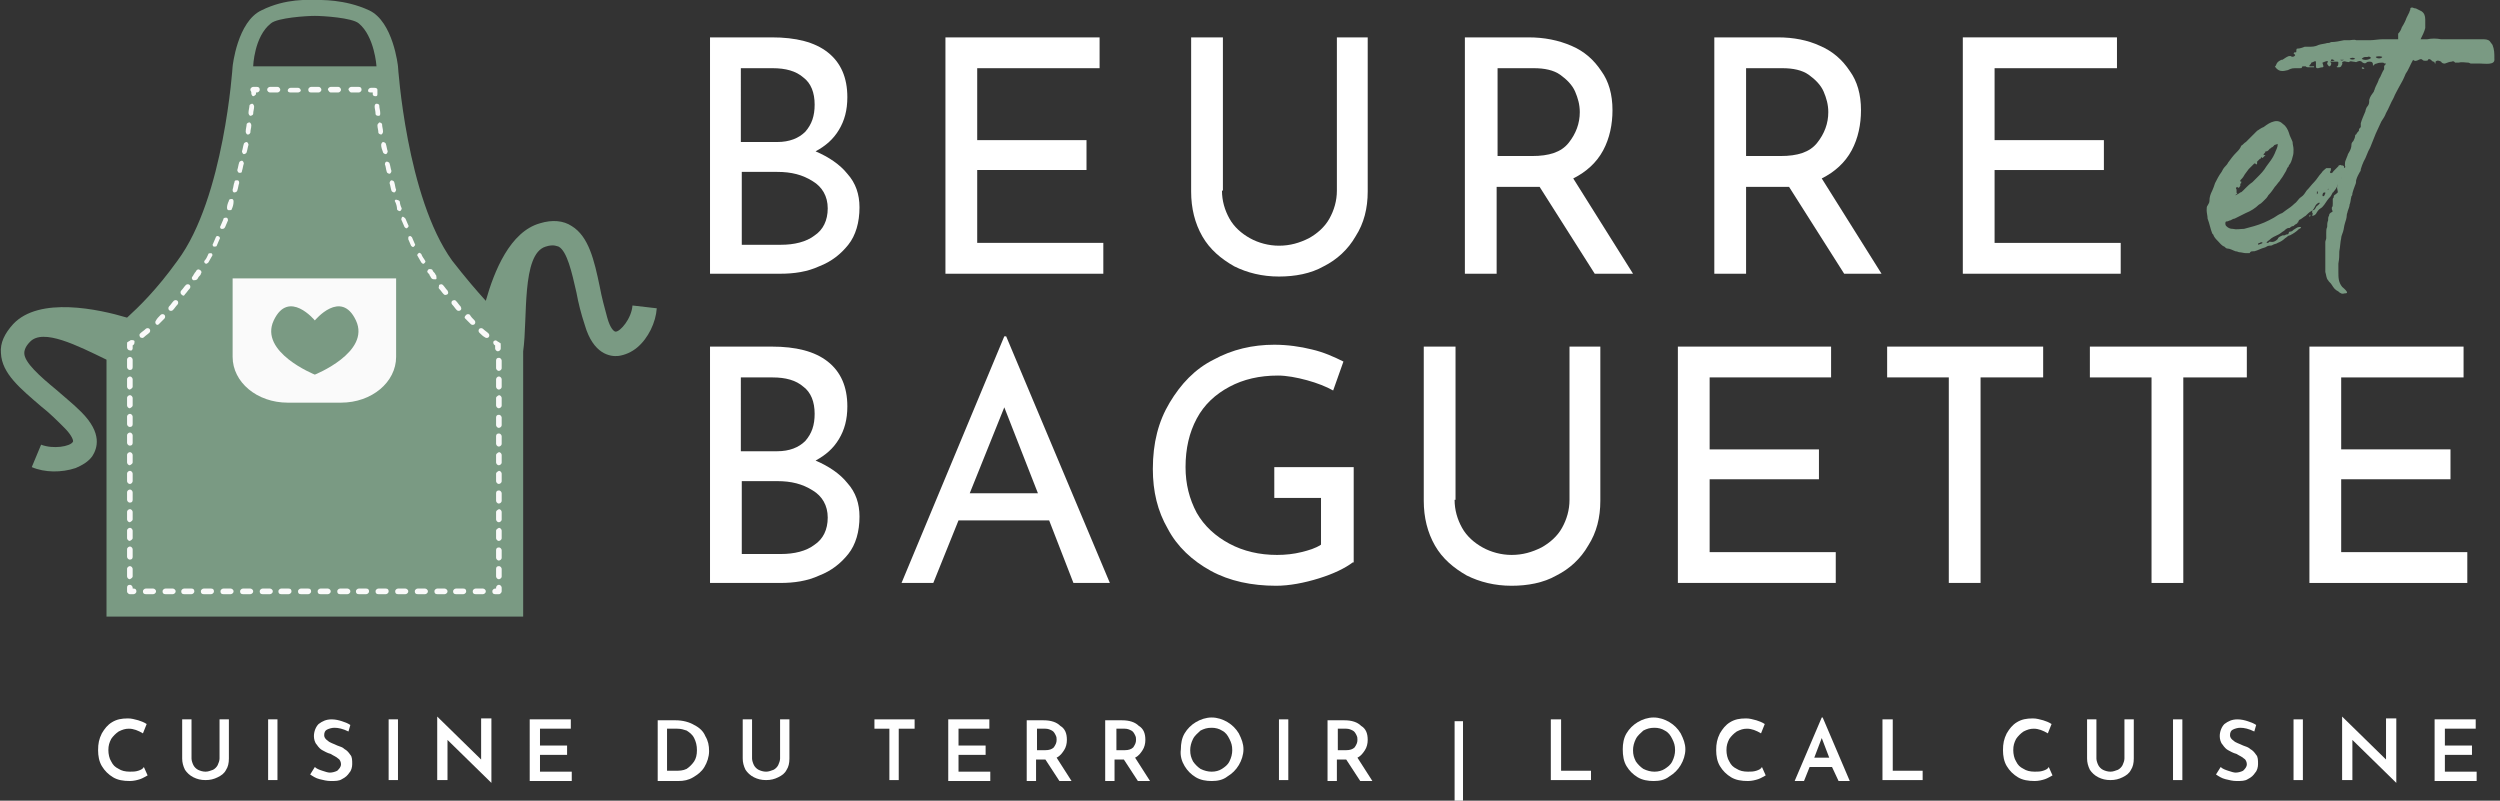 <?xml version="1.0" encoding="utf-8"?>
<!-- Generator: Adobe Illustrator 25.2.1, SVG Export Plug-In . SVG Version: 6.00 Build 0)  -->
<svg version="1.1" id="Calque_2" xmlns="http://www.w3.org/2000/svg" xmlns:xlink="http://www.w3.org/1999/xlink" x="0px" y="0px"
	 viewBox="0 0 267.6 85.7" style="enable-background:new 0 0 267.6 85.7;" xml:space="preserve">
<rect x="0" y="0" width="267.6" height="85.7" fill="#333333" stroke="none"/>
<style type="text/css">
	.st0{fill:#FFFFFF;}
	.st1{fill:#7A9A83;}
	.st2{fill:#FAFAFA;}
</style>
<g>
	<g>
		<path class="st0" d="M89.8,13.9c0.6-1,0.9-2.1,0.9-3.5c0-2.1-0.7-3.7-2.1-4.8c-1.4-1.1-3.4-1.6-6-1.6H76v25.3h7.5
			c1.5,0,2.9-0.2,4.2-0.8c1.3-0.5,2.3-1.3,3.1-2.3s1.2-2.4,1.2-4c0-1.4-0.4-2.6-1.3-3.6c-0.8-1-2-1.8-3.4-2.4
			C88.4,15.6,89.2,14.9,89.8,13.9z M79.4,7.3h3.3c1.4,0,2.5,0.3,3.3,1c0.8,0.6,1.2,1.6,1.2,2.9c0,1.2-0.3,2.1-1,2.9
			c-0.7,0.7-1.7,1.1-3,1.1h-3.9V7.3z M79.4,26.2v-7.8h3.8c1.5,0,2.7,0.3,3.8,1c1,0.6,1.6,1.6,1.6,2.9c0,1.3-0.5,2.3-1.4,2.9
			c-0.9,0.7-2.2,1-3.6,1H79.4z"/>
	</g>
	<g>
		<path class="st0" d="M117.7,4v3.3h-13.1V15h11.7v3.2h-11.7V26h13.5v3.3h-16.9V4H117.7z"/>
	</g>
	<g>
		<path class="st0" d="M130.8,20.4c0,1.1,0.3,2.1,0.8,3c0.5,0.9,1.3,1.6,2.2,2.1c0.9,0.5,2,0.8,3.1,0.8c1.2,0,2.2-0.3,3.2-0.8
			c0.9-0.5,1.7-1.2,2.2-2.1c0.5-0.9,0.8-1.9,0.8-3V4h3.3v16.5c0,1.8-0.4,3.4-1.3,4.8c-0.8,1.4-2,2.5-3.4,3.2
			c-1.4,0.8-3.1,1.1-4.8,1.1c-1.8,0-3.4-0.4-4.8-1.1c-1.4-0.8-2.6-1.8-3.4-3.2c-0.8-1.4-1.2-3-1.2-4.8V4h3.4V20.4z"/>
	</g>
	<g>
		<path class="st0" d="M174.8,29.3l-6.4-10.2c1.4-0.7,2.5-1.7,3.2-3c0.7-1.3,1-2.8,1-4.3c0-1.7-0.4-3.1-1.2-4.2
			c-0.8-1.2-1.8-2.1-3.2-2.7c-1.4-0.6-2.9-0.9-4.6-0.9h-6.8v25.3h3.4V20h3.8c0.4,0,0.7,0,0.8,0l5.9,9.3H174.8z M160.3,16.7V7.3h3.9
			c1.1,0,2.1,0.2,2.8,0.7c0.7,0.5,1.3,1.1,1.6,1.8c0.3,0.7,0.5,1.4,0.5,2.2c0,1.2-0.4,2.3-1.2,3.3c-0.8,1-2.1,1.4-3.9,1.4H160.3z"/>
	</g>
	<g>
		<path class="st0" d="M201.4,29.3L195,19.1c1.4-0.7,2.5-1.7,3.2-3c0.7-1.3,1-2.8,1-4.3c0-1.7-0.4-3.1-1.2-4.2
			c-0.8-1.2-1.8-2.1-3.2-2.7C193.5,4.3,192,4,190.3,4h-6.8v25.3h3.4V20h3.8c0.4,0,0.7,0,0.8,0l5.9,9.3H201.4z M186.9,16.7V7.3h3.9
			c1.1,0,2.1,0.2,2.8,0.7c0.7,0.5,1.3,1.1,1.6,1.8c0.3,0.7,0.5,1.4,0.5,2.2c0,1.2-0.4,2.3-1.2,3.3c-0.8,1-2.1,1.4-3.9,1.4H186.9z"/>
	</g>
	<g>
		<path class="st0" d="M226.6,4v3.3h-13.1V15h11.7v3.2h-11.7V26h13.5v3.3h-16.9V4H226.6z"/>
	</g>
</g>
<g>
	<g>
		<path class="st1" d="M239.7,27c-0.1,0-0.2-0.1-0.4-0.1c-0.3-0.1-0.6-0.3-0.9-0.3c-0.1,0-0.2-0.1-0.3-0.2c-0.3-0.1-0.5-0.4-0.7-0.6
			c-0.2-0.2-0.4-0.4-0.5-0.7c0,0,0,0-0.1-0.1c-0.2-0.5-0.3-1.1-0.5-1.6c0-0.3-0.1-0.6-0.1-0.9c0-0.2,0-0.4,0.1-0.5
			c0.1-0.2,0.2-0.3,0.2-0.5c0-0.4,0.1-0.7,0.3-1.1c0.1-0.2,0.2-0.5,0.3-0.8c0,0,0,0,0,0c0.2-0.4,0.4-0.8,0.7-1.2
			c0.1-0.2,0.2-0.4,0.4-0.6c0.1-0.1,0.2-0.2,0.3-0.4c0.3-0.4,0.5-0.7,0.9-1.1c0.2-0.2,0.4-0.4,0.5-0.7c0.2-0.1,0.3-0.3,0.5-0.4
			c0.2-0.2,0.4-0.4,0.6-0.6c0.2-0.2,0.4-0.4,0.6-0.6c0.2-0.1,0.4-0.3,0.7-0.4c0.4-0.3,0.7-0.5,1.1-0.6c0.4-0.1,0.7,0,1,0.3
			c0.3,0.2,0.5,0.6,0.6,0.9c0.1,0.4,0.3,0.7,0.4,1c0,0.3,0.1,0.5,0.1,0.8c0,0.3,0,0.5-0.1,0.8c-0.1,0.4-0.2,0.7-0.4,0.9
			c0,0.1,0,0.1-0.1,0.2c-0.1,0.1-0.1,0.2-0.2,0.4c-0.1,0.2-0.2,0.3-0.3,0.5c-0.1,0.2-0.3,0.4-0.4,0.6c-0.2,0.2-0.3,0.4-0.5,0.6
			c-0.2,0.3-0.4,0.6-0.7,0.9c0,0-0.1,0.2-0.2,0.3c-0.1,0.1-0.3,0.3-0.4,0.4c-0.1,0.1-0.2,0.2-0.4,0.3c-0.4,0.4-0.9,0.7-1.4,0.9
			c-0.4,0.2-0.8,0.4-1.2,0.6c-0.2,0-0.4,0.2-0.5,0.2c-0.1,0-0.2,0.1-0.3,0.1c-0.1,0-0.2,0-0.2,0.2c0,0.1,0,0.2,0.1,0.3
			c0.2,0.2,0.4,0.3,0.7,0.3c0.4,0.1,0.8,0,1.2,0c0.4-0.1,0.7-0.2,1.1-0.3c0.7-0.2,1.4-0.5,2.1-0.9c0.3-0.2,0.6-0.4,0.9-0.5
			c0.1-0.1,0.3-0.2,0.4-0.3c0.3-0.2,0.6-0.4,0.9-0.7c0.3-0.2,0.4-0.5,0.7-0.7c0.3-0.2,0.4-0.4,0.6-0.7c0.3-0.3,0.5-0.6,0.8-0.9
			c0.3-0.3,0.5-0.7,0.8-1c0.1-0.2,0.4-0.4,0.5-0.5c0,0,0.1,0,0.1,0c0.1,0,0.2,0,0.3,0c0,0,0.1,0,0.1,0c0,0,0,0,0,0.1
			c0,0.1,0,0.2-0.1,0.3c0,0.1,0.1,0.2,0.2,0.1c0.1,0,0.1-0.1,0.2-0.2c0.1-0.1,0.3-0.3,0.5-0.5c0,0,0-0.1,0.1-0.1c0,0,0.1-0.1,0.2,0
			c0.1,0,0.2,0,0.3,0.1c0,0.1,0,0.2,0.1,0.3c0,0,0,0.2,0,0.2c-0.1,0.2-0.1,0.4-0.2,0.6c0,0-0.1,0-0.1,0.1c-0.1,0-0.1,0.1-0.1,0.3
			c-0.1,0.2-0.1,0.4-0.3,0.4c0,0-0.1,0.1-0.1,0.2c-0.1,0.2-0.2,0.4-0.4,0.6c0,0,0,0.1-0.1,0.1c-0.1,0.2-0.2,0.4-0.3,0.5
			c-0.2,0.2-0.4,0.5-0.6,0.8c-0.1,0.1-0.2,0.3-0.4,0.4c-0.2,0.1-0.4,0.4-0.5,0.6c-0.1,0.1-0.2,0.2-0.4,0.2c0-0.1,0-0.1,0-0.1
			c0.1-0.1,0.1-0.1,0-0.2c0,0,0-0.1,0-0.2c0,0,0-0.1,0.1-0.1c0.1,0,0.2-0.1,0.3-0.3c0-0.1,0.2-0.2,0.3-0.3c0,0,0-0.1,0.1-0.1
			c0,0,0-0.1,0-0.1c0,0-0.1,0-0.1,0c-0.2,0.1-0.3,0.2-0.4,0.4c-0.1,0.2-0.2,0.4-0.4,0.5c-0.2,0.1-0.4,0.3-0.5,0.4
			c0,0-0.1,0.1-0.1,0.1c-0.2,0.1-0.4,0.3-0.6,0.4c-0.1,0-0.2,0.2-0.2,0.3c0,0-0.1,0-0.1,0.1c-0.1,0.1-0.2,0.1-0.3,0.2
			c0,0,0,0-0.1,0.1c-0.2,0-0.3,0.1-0.4,0.2c0,0,0,0-0.1,0c-0.2,0-0.4,0.2-0.5,0.3c-0.2,0.1-0.4,0.3-0.6,0.4c-0.4,0.2-0.7,0.3-1,0.6
			c-0.1,0.1-0.2,0.1-0.3,0.3c0.1,0,0.2,0,0.2,0c0.1-0.2,0.2-0.1,0.4-0.1c0.2,0,0.4-0.1,0.6-0.3c0.1-0.3,0.4-0.3,0.5-0.4
			c0,0,0,0,0.1,0c0.1,0,0.2,0,0.3-0.1c0,0,0.1,0,0.1,0c0.1,0,0.2-0.1,0.2-0.2c0,0,0-0.1,0.1-0.1c0.2,0,0.3-0.1,0.4-0.2
			c0.2-0.1,0.4-0.3,0.6-0.3c0,0,0.1,0,0.2,0c0,0.1-0.1,0.2-0.2,0.2c-0.3,0.3-0.6,0.5-1,0.7c-0.2,0-0.3,0.2-0.5,0.3
			c-0.2,0.2-0.5,0.4-0.8,0.5c-0.1,0.1-0.3,0.1-0.5,0.2c-0.1,0.1-0.3,0.1-0.4,0.1c-0.2,0-0.4,0.2-0.5,0.2c-0.4,0.1-0.7,0.3-1.1,0.4
			c0,0,0,0-0.1,0c-0.2,0-0.3,0-0.4,0.2c-0.1,0-0.2,0-0.4,0S239.9,27,239.7,27z M242.2,26c-0.1-0.1-0.2-0.1-0.3,0
			c-0.1,0-0.2,0-0.2,0.2C241.7,26.2,242.1,26.1,242.2,26z M239.6,19.7c0-0.1,0.1-0.2,0.3-0.3c0,0.1,0,0.1,0,0.2
			C239.8,19.7,239.7,19.7,239.6,19.7L239.6,19.7z M239.3,20.9c0.2-0.1,0.4-0.2,0.5-0.3c0.1,0,0.2-0.1,0.3-0.2
			c0.1-0.1,0.2-0.2,0.3-0.3c0.2-0.2,0.4-0.4,0.7-0.6c0.2-0.2,0.4-0.4,0.5-0.5c0.4-0.4,0.7-0.7,1-1.2c0.3-0.4,0.7-0.9,0.9-1.4
			c0.1-0.3,0.3-0.6,0.3-0.9c0,0,0-0.1,0-0.1c-0.2,0.1-0.4,0.1-0.4,0.2c-0.1,0.1-0.2,0.2-0.3,0.2c0,0.1-0.2,0.1-0.2,0.2
			c-0.1,0.1-0.2,0.2-0.3,0.2c0,0,0,0-0.1,0c0,0.1-0.1,0.2-0.2,0.3c0,0,0,0,0,0.1c0,0,0.1,0,0.2,0c-0.1,0.1-0.2,0.2-0.3,0.3
			c-0.1,0-0.1,0-0.1-0.1c0,0,0,0-0.1,0.1c0,0.1,0,0.1-0.1,0.1h0c-0.1,0.1-0.2,0.2-0.3,0.3c0,0.1,0,0.1,0,0.2c0,0,0,0.1-0.1,0.1
			c0,0,0,0-0.1-0.1c0,0-0.1,0-0.1,0c-0.1,0.1-0.2,0.2-0.3,0.3s-0.2,0.2-0.3,0.3c-0.2,0.3-0.4,0.5-0.5,0.7c-0.1,0.2-0.3,0.4-0.4,0.5
			c0,0.1,0,0.2,0,0.3c0,0,0,0.2,0,0.3c-0.1,0.1-0.1,0.2-0.2,0.2c0,0-0.1,0-0.1-0.1c-0.2,0.1-0.2,0.1-0.1,0.3c0,0.1,0,0.2,0,0.3
			c0,0.1,0.1,0.1,0.1,0.1C239.2,20.9,239.3,20.9,239.3,20.9z M247.3,23c0,0.1,0,0.2-0.1,0.2C247.2,23,247.2,23,247.3,23z
			 M248.1,20.6c0,0,0-0.1,0-0.1c0,0-0.1,0-0.1,0c0,0.1,0,0.2,0,0.3c0,0,0,0,0,0C248.1,20.7,248.1,20.7,248.1,20.6z M248.7,21
			c0.1,0,0.1-0.1,0.2-0.3v-0.1c0,0-0.1,0-0.1,0c-0.1,0-0.2,0.1-0.2,0.3C248.6,21,248.6,21,248.7,21C248.6,21.1,248.7,21,248.7,21z
			 M249.3,20.2C249.3,20.2,249.3,20.1,249.3,20.2c-0.1,0-0.1,0.1-0.2,0.1c0,0,0,0,0.1,0C249.2,20.3,249.3,20.2,249.3,20.2z"/>
	</g>
	<g>
		<path class="st1" d="M251,31.4c-0.3,0.1-0.5,0-0.7-0.2c-0.4-0.2-0.5-0.4-0.7-0.7c-0.1-0.2-0.3-0.3-0.4-0.5
			c-0.2-0.2-0.2-0.6-0.3-0.9c0-0.4,0-0.7,0-1c0-0.1,0-0.1,0-0.2c0-0.2,0-0.5,0-0.8c0-0.3,0-0.5,0-0.9c0-0.1,0-0.2,0-0.3
			c0-0.1,0.1-0.3,0.1-0.4c0-0.1,0-0.2,0-0.4c0,0,0-0.1,0-0.2c0-0.2,0-0.4,0.1-0.6c0-0.2,0-0.5,0.1-0.7c0-0.2,0-0.4,0.1-0.5
			c0-0.2,0.1-0.3,0.3-0.4c0.1,0,0.1-0.1,0-0.3c0-0.1,0-0.2,0-0.2c0.1-0.1,0.1-0.2,0.1-0.4c0-0.1,0-0.2,0-0.3c0,0,0-0.1,0-0.1
			c0,0,0-0.1,0-0.1c0-0.1,0.1-0.1,0.1-0.2c0-0.1,0-0.2,0.2-0.3c0.2-0.2,0.3-0.1,0.2-0.5c-0.1-0.3,0-0.6,0.2-0.9
			c0.2-0.2,0.2-0.3,0.2-0.5c0-0.1,0-0.3,0-0.4c0.1-0.1,0.1-0.2,0.1-0.3c0-0.1,0.1-0.2,0.1-0.2c0.2,0,0.3-0.1,0.2-0.3
			c0-0.2,0-0.4,0.1-0.6c0.1-0.2,0.1-0.3,0.2-0.5c0-0.1,0.1-0.2,0.2-0.4c0.1-0.2,0.2-0.4,0.2-0.7c0-0.2,0.1-0.3,0.2-0.4
			c0.1-0.2,0.2-0.4,0.2-0.6c0,0,0-0.1,0.1-0.1c0.1-0.2,0.2-0.3,0.3-0.4c0,0,0,0,0-0.1c0-0.1,0.1-0.2,0.2-0.3c0-0.1,0-0.2,0-0.4
			c0.1-0.4,0.3-0.8,0.5-1.3c0-0.1,0.1-0.4,0.2-0.5c0.1-0.1,0.2-0.3,0.2-0.5c0-0.1,0-0.1,0-0.2c0.1-0.4,0.3-0.6,0.5-0.9
			c0-0.1,0.1-0.2,0.1-0.3c0.1-0.3,0.3-0.6,0.4-0.9c0-0.1,0.1-0.2,0.2-0.4c0.1-0.2,0.2-0.5,0.4-0.8c0,0,0-0.1,0-0.2v0c0,0,0,0,0-0.1
			c0-0.1,0.1-0.1,0.2-0.3c-0.1,0-0.2,0-0.3-0.1c-0.2,0-0.5,0-0.7,0.1c-0.1,0-0.3,0.1-0.3,0.2c0,0,0,0-0.1,0c0,0,0-0.1,0-0.1
			c0-0.2-0.1-0.3-0.3-0.3c0,0-0.1,0-0.1,0c-0.1,0-0.2,0-0.3,0.1c-0.1,0.1-0.2,0.1-0.4,0c0,0-0.1-0.1-0.1-0.1c-0.2-0.1-0.2-0.1-0.5,0
			c-0.1,0.1-0.2,0-0.4,0c-0.1,0-0.3-0.1-0.4,0c-0.1,0.1-0.2,0-0.4,0c-0.1-0.1-0.4,0-0.4,0.1h0c0.1,0.2-0.1,0.3-0.1,0.4
			c0,0-0.1,0.1-0.2,0.1c-0.1,0-0.2,0-0.2,0c-0.1,0-0.1-0.1,0-0.1c0.1-0.1,0.1-0.3,0.1-0.4c0,0,0-0.1-0.1-0.1c-0.3,0-0.5,0-0.8,0
			c0,0,0,0,0,0c0,0,0,0,0.1,0.1c0.1,0.1,0,0.4-0.2,0.4c0,0-0.2-0.2-0.2-0.3c0,0,0-0.1,0.1-0.2c-0.1-0.1-0.1-0.1-0.6,0.1
			c0,0.1,0.1,0.3,0.1,0.4c0,0,0,0.1-0.1,0.1c-0.2,0-0.4,0.1-0.5,0.1c-0.1,0-0.2,0-0.2-0.2c0,0,0-0.1,0-0.2c0,0,0-0.1,0-0.2
			c0-0.2-0.1-0.2-0.2-0.1c-0.1,0-0.2,0.1-0.3,0.1c0,0,0,0,0,0c0,0.1-0.1,0.2-0.2,0.3c0,0,0,0.1,0,0.1c0,0,0.1,0,0.2,0
			c0.1,0,0.1,0,0.2,0c0,0,0.1,0,0.1,0c0,0,0,0.1,0,0.1c-0.1,0-0.1,0-0.2,0c-0.1,0-0.3,0-0.4,0c-0.1,0-0.2,0-0.3-0.1
			c-0.1,0-0.2,0-0.3,0c0,0-0.1,0-0.1,0.1c0,0.1-0.1,0.1-0.3,0.1s-0.4,0-0.5,0c-0.3,0-0.5,0.1-0.7,0.2c0,0,0,0,0,0
			c-0.2,0-0.9,0.4-1.4-0.4c0.1,0,0.1-0.1,0.2-0.3c0.1-0.2,0.3-0.3,0.5-0.4c0,0,0,0,0.1,0c0.2-0.1,0.4-0.3,0.7-0.4c0,0,0.1,0,0.2,0
			c0.1,0.1,0.3,0.1,0.4,0c0.1-0.1,0.1-0.1,0-0.2c0,0,0,0,0,0c0,0-0.1-0.1-0.1-0.1c0,0,0.1-0.1,0.1-0.1c0,0,0,0,0.1,0
			c0.1,0,0.1,0,0.1-0.2c0,0,0-0.2,0.1-0.2c0.3,0,0.5-0.1,0.8-0.2c0.2,0,0.3,0,0.4,0c0.4,0,0.7,0,1.1-0.2c0.3-0.1,0.6-0.1,0.9-0.2
			c0.1,0,0.3,0,0.4-0.1c0.5,0,0.9-0.1,1.4-0.2c0.2,0,0.4,0,0.6,0c0.2,0,0.5-0.1,0.7,0c0.1,0,0.1,0,0.2,0c0.4,0,0.9,0,1.3,0
			c0.4,0,0.9-0.1,1.3-0.1c0.5,0,0.9,0,1.3,0c0.1,0,0.3,0,0.4,0c0-0.1,0-0.3,0-0.4c0,0,0-0.2,0-0.2c0.2-0.2,0.3-0.4,0.4-0.7
			c0.2-0.3,0.4-0.7,0.5-1c0.1-0.2,0.2-0.4,0.3-0.6c0-0.1,0.1-0.2,0.1-0.3c0-0.1,0-0.2,0.2-0.2c0.1,0,0.2,0.1,0.4,0.1
			c0.2,0.1,0.4,0.2,0.6,0.3c0.3,0.2,0.4,0.5,0.4,0.9c0,0.1,0,0.2,0,0.4c0,0.2,0,0.4,0,0.5c-0.1,0.4-0.3,0.8-0.5,1.2
			c0.2,0,0.4,0,0.7,0c0.5-0.1,1-0.1,1.5,0c0.4,0,0.8,0,1.2,0c0.4,0,0.7,0,0.9,0c0.4,0,0.7,0,1,0c0.3,0,0.5,0,0.8,0
			c0.1,0,0.3,0,0.5,0c0.3,0,0.6,0,0.8,0.2c0.1,0.1,0.2,0.3,0.3,0.4c0.2,0.5,0.2,0.9,0.2,1.5c0.1,0.7-1,0.5-1.5,0.5c-0.3,0-0.6,0-1,0
			c-0.1,0-0.2-0.1-0.3-0.1c-0.3,0-0.7-0.1-1,0c-0.1,0-0.2,0-0.4,0c0,0,0,0-0.1-0.1c0,0-0.1-0.1-0.3,0c-0.2,0-0.4,0.1-0.7,0.2
			c-0.1,0-0.3,0-0.4-0.2c-0.2-0.1-0.4-0.2-0.6,0c0,0,0,0,0,0.1c0,0,0,0.1,0,0.1c0,0-0.1,0-0.1-0.1c0,0,0-0.1-0.1-0.1
			c-0.1,0-0.2-0.1-0.3-0.2s-0.3-0.1-0.3,0c0,0.1-0.2,0.1-0.3,0.1s-0.2,0-0.3-0.1c-0.1-0.1-0.2-0.1-0.4,0c-0.2,0.1-0.4,0.2-0.6,0
			c0,0,0,0,0,0c-0.3,0.5-0.5,1.1-0.8,1.5c-0.2,0.5-0.4,0.9-0.7,1.4c-0.2,0.4-0.4,0.7-0.6,1.2c-0.3,0.5-0.5,1.1-0.8,1.6
			c-0.1,0.3-0.3,0.6-0.5,0.9c-0.2,0.4-0.4,0.9-0.6,1.3c-0.2,0.5-0.4,1-0.6,1.5c-0.3,0.5-0.4,1-0.7,1.5c-0.1,0.2-0.2,0.5-0.3,0.8
			c0,0.1,0,0.2-0.1,0.3c-0.1,0.2-0.3,0.5-0.4,0.9c0,0.1,0,0.3-0.1,0.5c-0.1,0.3-0.2,0.5-0.3,0.9c0,0.1,0,0.2-0.1,0.3
			c-0.1,0.4-0.1,0.7-0.2,0.9c0,0.2-0.1,0.4-0.2,0.7c0,0.1-0.1,0.3-0.1,0.4c0,0.3-0.1,0.6-0.2,0.9c-0.1,0.3-0.1,0.6-0.2,0.9
			c-0.1,0.3-0.2,0.5-0.2,0.7c-0.1,0.4-0.1,0.9-0.2,1.4c0,0.4,0,0.8-0.1,1.3c0,0.3,0,0.6,0,0.9c0,0.6,0,1.1,0.4,1.6
			C251.4,31.3,251.3,31.4,251,31.4L251,31.4z M251.4,19.1c0,0-0.1,0-0.1,0l0,0c0,0,0,0,0,0C251.3,19.1,251.3,19.1,251.4,19.1z
			 M249.9,6.5C249.9,6.4,249.9,6.4,249.9,6.5c-0.2-0.2-0.4-0.2-0.4,0C249.6,6.6,249.7,6.5,249.9,6.5C249.8,6.5,249.9,6.5,249.9,6.5z
			 M250.9,6.4C250.9,6.4,250.9,6.3,250.9,6.4c-0.2,0-0.3,0-0.4,0v0C250.6,6.5,250.7,6.5,250.9,6.4C250.9,6.5,250.9,6.4,250.9,6.4z
			 M252.1,6.3c-0.2-0.2-0.5-0.1-0.6,0C251.7,6.4,251.9,6.4,252.1,6.3z M252.8,7.3c0,0,0-0.1,0.1-0.1c0.1,0,0.1,0.1,0.2,0.1
			C253,7.4,252.9,7.4,252.8,7.3L252.8,7.3z M253.8,6.2c-0.1-0.1-0.2-0.2-0.4-0.1c-0.1,0-0.1,0-0.2,0c-0.2,0-0.3,0.1-0.4,0.2
			C253.1,6.5,253.6,6.4,253.8,6.2z M255,6.1c-0.1-0.1-0.6-0.1-0.7,0C254.4,6.3,254.9,6.3,255,6.1z"/>
	</g>
</g>
<g>
	<g>
		<path class="st0" d="M89.8,47c0.6-1,0.9-2.1,0.9-3.5c0-2.1-0.7-3.7-2.1-4.8c-1.4-1.1-3.4-1.6-6-1.6H76v25.3h7.5
			c1.5,0,2.9-0.2,4.2-0.8c1.3-0.5,2.3-1.3,3.1-2.3s1.2-2.4,1.2-4c0-1.4-0.4-2.6-1.3-3.6c-0.8-1-2-1.8-3.4-2.4
			C88.4,48.7,89.2,48,89.8,47z M79.4,40.4h3.3c1.4,0,2.5,0.3,3.3,1c0.8,0.6,1.2,1.6,1.2,2.9c0,1.2-0.3,2.1-1,2.9
			c-0.7,0.7-1.7,1.1-3,1.1h-3.9V40.4z M79.4,59.3v-7.8h3.8c1.5,0,2.7,0.3,3.8,1c1,0.6,1.6,1.6,1.6,2.9c0,1.3-0.5,2.3-1.4,2.9
			c-0.9,0.7-2.2,1-3.6,1H79.4z"/>
	</g>
	<g>
		<path class="st0" d="M114.9,62.4h3.9l-11.1-26.4h-0.2L96.5,62.4h3.4l2.7-6.7h9.7L114.9,62.4z M103.8,52.8l3.7-9.2l3.6,9.2H103.8z"
			/>
	</g>
	<g>
		<path class="st0" d="M144.8,60.2c-0.8,0.6-2,1.2-3.6,1.7c-1.6,0.5-3.2,0.8-4.6,0.8c-2.6,0-5-0.5-7-1.6c-2-1.1-3.6-2.6-4.6-4.5
			c-1.1-1.9-1.6-4-1.6-6.4c0-2.8,0.6-5.1,1.8-7.1c1.2-2,2.7-3.6,4.7-4.6c2-1.1,4.2-1.6,6.5-1.6c1.4,0,2.8,0.2,4,0.5
			c1.3,0.3,2.4,0.8,3.4,1.3l-1.1,3.1c-0.7-0.4-1.7-0.8-2.8-1.1c-1.1-0.3-2.2-0.5-3.1-0.5c-2,0-3.7,0.4-5.2,1.2
			c-1.5,0.8-2.7,1.9-3.5,3.4c-0.8,1.5-1.2,3.2-1.2,5.2c0,1.8,0.4,3.4,1.2,4.9c0.8,1.4,2,2.5,3.5,3.3c1.5,0.8,3.2,1.2,5.1,1.2
			c0.9,0,1.8-0.1,2.6-0.3c0.8-0.2,1.5-0.4,2.1-0.8v-5h-5V50h8.5V60.2z"/>
	</g>
	<g>
		<path class="st0" d="M155.7,53.5c0,1.1,0.3,2.1,0.8,3c0.5,0.9,1.3,1.6,2.2,2.1c0.9,0.5,2,0.8,3.1,0.8c1.2,0,2.2-0.3,3.2-0.8
			c0.9-0.5,1.7-1.2,2.2-2.1c0.5-0.9,0.8-1.9,0.8-3V37.1h3.3v16.5c0,1.8-0.4,3.4-1.3,4.8c-0.8,1.4-2,2.5-3.4,3.2
			c-1.4,0.8-3.1,1.1-4.8,1.1c-1.8,0-3.4-0.4-4.8-1.1c-1.4-0.8-2.6-1.8-3.4-3.2c-0.8-1.4-1.2-3-1.2-4.8V37.1h3.4V53.5z"/>
	</g>
	<g>
		<path class="st0" d="M196,37.1v3.3H183v7.7h11.7v3.2H183v7.8h13.5v3.3h-16.9V37.1H196z"/>
	</g>
	<g>
		<path class="st0" d="M218.7,37.1v3.3H212v22h-3.4v-22h-6.6v-3.3H218.7z"/>
	</g>
	<g>
		<path class="st0" d="M240.5,37.1v3.3h-6.8v22h-3.4v-22h-6.6v-3.3H240.5z"/>
	</g>
	<g>
		<path class="st0" d="M263.7,37.1v3.3h-13.1v7.7h11.7v3.2h-11.7v7.8h13.5v3.3h-16.9V37.1H263.7z"/>
	</g>
</g>
<g>
	<g>
		<path class="st0" d="M15.8,83c-0.2,0.1-0.5,0.3-0.8,0.4c-0.3,0.1-0.7,0.2-1.1,0.2c-0.7,0-1.3-0.1-1.8-0.4
			c-0.5-0.3-0.9-0.7-1.2-1.2c-0.3-0.5-0.4-1.1-0.4-1.7c0-0.7,0.1-1.2,0.4-1.8c0.3-0.5,0.6-0.9,1.1-1.2c0.5-0.3,1-0.4,1.7-0.4
			c0.4,0,0.7,0.1,1.1,0.2c0.3,0.1,0.6,0.2,0.9,0.4l-0.4,1c-0.5-0.3-1-0.5-1.5-0.5c-0.4,0-0.7,0.1-1.1,0.3c-0.3,0.2-0.6,0.5-0.8,0.8
			c-0.2,0.4-0.3,0.7-0.3,1.2c0,0.4,0.1,0.9,0.3,1.2c0.2,0.4,0.4,0.6,0.8,0.8c0.3,0.2,0.7,0.3,1.2,0.3c0.3,0,0.6,0,0.9-0.1
			c0.3-0.1,0.5-0.2,0.6-0.4L15.8,83z"/>
	</g>
	<g>
		<path class="st0" d="M20.5,81.2c0,0.2,0.1,0.5,0.2,0.7c0.1,0.2,0.3,0.4,0.5,0.5c0.2,0.1,0.5,0.2,0.8,0.2c0.3,0,0.5-0.1,0.8-0.2
			c0.2-0.1,0.4-0.3,0.5-0.5c0.1-0.2,0.2-0.5,0.2-0.7V77h1v4.2c0,0.5-0.1,0.9-0.3,1.2c-0.2,0.4-0.5,0.6-0.9,0.8
			c-0.4,0.2-0.8,0.3-1.3,0.3s-0.9-0.1-1.3-0.3c-0.4-0.2-0.7-0.5-0.9-0.8c-0.2-0.4-0.3-0.8-0.3-1.2V77h1V81.2z"/>
	</g>
	<g>
		<path class="st0" d="M29.7,77v6.5h-1V77H29.7z"/>
	</g>
	<g>
		<path class="st0" d="M37.3,78.3c-0.6-0.3-1.1-0.4-1.5-0.4c-0.3,0-0.6,0.1-0.8,0.2c-0.2,0.1-0.3,0.3-0.3,0.6c0,0.2,0.1,0.4,0.4,0.6
			c0.2,0.2,0.6,0.3,1,0.5c0.3,0.1,0.6,0.2,0.8,0.4c0.2,0.1,0.4,0.3,0.6,0.6c0.2,0.2,0.2,0.6,0.2,1c0,0.3-0.1,0.7-0.3,0.9
			c-0.2,0.3-0.4,0.5-0.8,0.7c-0.3,0.2-0.7,0.2-1.2,0.2c-0.4,0-0.8-0.1-1.2-0.2c-0.4-0.1-0.7-0.3-1-0.5l0.5-0.8
			c0.2,0.2,0.5,0.3,0.8,0.4c0.3,0.1,0.6,0.2,0.8,0.2c0.3,0,0.6-0.1,0.8-0.2c0.2-0.2,0.4-0.4,0.4-0.7c0-0.2-0.1-0.5-0.3-0.6
			c-0.2-0.2-0.5-0.3-0.8-0.5c-0.4-0.1-0.7-0.3-0.9-0.4c-0.2-0.1-0.4-0.3-0.6-0.6c-0.2-0.2-0.3-0.6-0.3-0.9c0-0.5,0.2-1,0.5-1.3
			c0.4-0.3,0.8-0.5,1.4-0.5c0.4,0,0.8,0.1,1.1,0.2c0.3,0.1,0.6,0.2,0.9,0.4L37.3,78.3z"/>
	</g>
	<g>
		<path class="st0" d="M42.6,77v6.5h-1V77H42.6z"/>
	</g>
	<g>
		<path class="st0" d="M52.6,77v6.8h0l-4.7-4.6l0,4.3h-1.1v-6.8h0l4.7,4.6l0-4.4H52.6z"/>
	</g>
	<g>
		<path class="st0" d="M61.1,77v1h-3.3v1.8h2.9v1h-2.9v1.8h3.4v1h-4.5V77H61.1z"/>
	</g>
	<g>
		<path class="st0" d="M70.4,83.6h2.2c0.6,0,1.1-0.1,1.6-0.4c0.5-0.3,0.9-0.6,1.2-1.1c0.3-0.5,0.5-1.1,0.5-1.7
			c0-0.6-0.1-1.1-0.4-1.6c-0.2-0.5-0.6-0.9-1.2-1.2c-0.5-0.3-1.2-0.5-2-0.5h-1.9V83.6z M71.4,82.5V78h1.1c0.4,0,0.7,0.1,1,0.2
			c0.3,0.2,0.6,0.4,0.8,0.8s0.3,0.8,0.3,1.3c0,0.5-0.1,0.9-0.3,1.2c-0.2,0.3-0.5,0.6-0.8,0.8c-0.4,0.2-0.8,0.2-1.2,0.2H71.4z"/>
	</g>
	<g>
		<path class="st0" d="M80.5,81.2c0,0.2,0.1,0.5,0.2,0.7c0.1,0.2,0.3,0.4,0.5,0.5c0.2,0.1,0.5,0.2,0.8,0.2c0.3,0,0.5-0.1,0.8-0.2
			c0.2-0.1,0.4-0.3,0.5-0.5c0.1-0.2,0.2-0.5,0.2-0.7V77h1v4.2c0,0.5-0.1,0.9-0.3,1.2c-0.2,0.4-0.5,0.6-0.9,0.8
			c-0.4,0.2-0.8,0.3-1.3,0.3s-0.9-0.1-1.3-0.3c-0.4-0.2-0.7-0.5-0.9-0.8c-0.2-0.4-0.3-0.8-0.3-1.2V77h1V81.2z"/>
	</g>
	<g>
		<path class="st0" d="M97.9,77v1h-1.7v5.5h-1V78h-1.6v-1H97.9z"/>
	</g>
	<g>
		<path class="st0" d="M105.9,77v1h-3.3v1.8h2.9v1h-2.9v1.8h3.4v1h-4.5V77H105.9z"/>
	</g>
	<g>
		<path class="st0" d="M114.7,83.6l-1.6-2.5c0.4-0.2,0.6-0.5,0.8-0.8c0.2-0.3,0.3-0.7,0.3-1.1c0-0.7-0.2-1.2-0.7-1.5
			c-0.4-0.4-1-0.6-1.8-0.6h-1.8v6.5h1v-2.3h1l1.5,2.3H114.7z M110.9,78h1c0.3,0,0.5,0.1,0.7,0.2c0.2,0.1,0.3,0.3,0.4,0.5
			c0.1,0.2,0.1,0.3,0.1,0.5c0,0.3-0.1,0.5-0.3,0.8c-0.2,0.2-0.5,0.3-0.9,0.3h-0.9V78z"/>
	</g>
	<g>
		<path class="st0" d="M123.1,83.6l-1.6-2.5c0.4-0.2,0.6-0.5,0.8-0.8c0.2-0.3,0.3-0.7,0.3-1.1c0-0.7-0.2-1.2-0.7-1.5
			c-0.4-0.4-1-0.6-1.8-0.6h-1.8v6.5h1v-2.3h1l1.5,2.3H123.1z M119.4,78h1c0.3,0,0.5,0.1,0.7,0.2c0.2,0.1,0.3,0.3,0.4,0.5
			c0.1,0.2,0.1,0.3,0.1,0.5c0,0.3-0.1,0.5-0.3,0.8c-0.2,0.2-0.5,0.3-0.9,0.3h-0.9V78z"/>
	</g>
	<g>
		<path class="st0" d="M126.8,82c0.3,0.5,0.7,0.9,1.2,1.2c0.5,0.3,1.1,0.4,1.7,0.4c0.6,0,1.2-0.1,1.7-0.5c0.5-0.3,0.9-0.7,1.2-1.2
			c0.3-0.5,0.5-1.1,0.5-1.7c0-0.6-0.2-1.1-0.5-1.7c-0.3-0.5-0.7-0.9-1.2-1.2c-0.5-0.3-1.1-0.5-1.7-0.5c-0.6,0-1.2,0.2-1.7,0.5
			c-0.5,0.3-0.9,0.7-1.2,1.2c-0.3,0.5-0.4,1.1-0.4,1.7C126.3,80.9,126.5,81.5,126.8,82z M127.7,79.1c0.2-0.4,0.5-0.6,0.8-0.9
			c0.4-0.2,0.7-0.3,1.2-0.3c0.4,0,0.8,0.1,1.1,0.3c0.4,0.2,0.6,0.5,0.8,0.9c0.2,0.4,0.3,0.7,0.3,1.2c0,0.4-0.1,0.8-0.3,1.2
			c-0.2,0.4-0.5,0.6-0.8,0.8c-0.3,0.2-0.7,0.3-1.1,0.3c-0.4,0-0.8-0.1-1.2-0.3c-0.3-0.2-0.6-0.5-0.8-0.8c-0.2-0.4-0.3-0.7-0.3-1.2
			C127.4,79.9,127.5,79.5,127.7,79.1z"/>
	</g>
	<g>
		<path class="st0" d="M137.9,77v6.5h-1V77H137.9z"/>
	</g>
	<g>
		<path class="st0" d="M146.9,83.6l-1.6-2.5c0.4-0.2,0.6-0.5,0.8-0.8c0.2-0.3,0.3-0.7,0.3-1.1c0-0.7-0.2-1.2-0.7-1.5
			c-0.4-0.4-1-0.6-1.8-0.6h-1.8v6.5h1v-2.3h1l1.5,2.3H146.9z M143.1,78h1c0.3,0,0.5,0.1,0.7,0.2c0.2,0.1,0.3,0.3,0.4,0.5
			c0.1,0.2,0.1,0.3,0.1,0.5c0,0.3-0.1,0.5-0.3,0.8c-0.2,0.2-0.5,0.3-0.9,0.3h-0.9V78z"/>
	</g>
	<g>
		<path class="st0" d="M156.6,77.2v8.5h-0.9v-8.5H156.6z"/>
	</g>
	<g>
		<path class="st0" d="M167.1,77v5.5h3.2v1H166V77H167.1z"/>
	</g>
	<g>
		<path class="st0" d="M174.1,82c0.3,0.5,0.7,0.9,1.2,1.2c0.5,0.3,1.1,0.4,1.7,0.4c0.6,0,1.2-0.1,1.7-0.5c0.5-0.3,0.9-0.7,1.2-1.2
			c0.3-0.5,0.5-1.1,0.5-1.7c0-0.6-0.2-1.1-0.5-1.7c-0.3-0.5-0.7-0.9-1.2-1.2c-0.5-0.3-1.1-0.5-1.7-0.5c-0.6,0-1.2,0.2-1.7,0.5
			c-0.5,0.3-0.9,0.7-1.2,1.2c-0.3,0.5-0.4,1.1-0.4,1.7C173.7,80.9,173.8,81.5,174.1,82z M175.1,79.1c0.2-0.4,0.5-0.6,0.8-0.9
			c0.4-0.2,0.7-0.3,1.2-0.3c0.4,0,0.8,0.1,1.1,0.3c0.4,0.2,0.6,0.5,0.8,0.9c0.2,0.4,0.3,0.7,0.3,1.2c0,0.4-0.1,0.8-0.3,1.2
			c-0.2,0.4-0.5,0.6-0.8,0.8c-0.3,0.2-0.7,0.3-1.1,0.3c-0.4,0-0.8-0.1-1.2-0.3c-0.3-0.2-0.6-0.5-0.8-0.8c-0.2-0.4-0.3-0.7-0.3-1.2
			C174.8,79.9,174.9,79.5,175.1,79.1z"/>
	</g>
	<g>
		<path class="st0" d="M189,83c-0.2,0.1-0.5,0.3-0.8,0.4c-0.3,0.1-0.7,0.2-1.1,0.2c-0.7,0-1.3-0.1-1.8-0.4c-0.5-0.3-0.9-0.7-1.2-1.2
			c-0.3-0.5-0.4-1.1-0.4-1.7c0-0.7,0.1-1.2,0.4-1.8c0.3-0.5,0.6-0.9,1.1-1.2c0.5-0.3,1-0.4,1.7-0.4c0.4,0,0.7,0.1,1.1,0.2
			c0.3,0.1,0.6,0.2,0.9,0.4l-0.4,1c-0.5-0.3-1-0.5-1.5-0.5c-0.4,0-0.7,0.1-1.1,0.3c-0.3,0.2-0.6,0.5-0.8,0.8
			c-0.2,0.4-0.3,0.7-0.3,1.2c0,0.4,0.1,0.9,0.3,1.2c0.2,0.4,0.4,0.6,0.8,0.8c0.3,0.2,0.7,0.3,1.2,0.3c0.3,0,0.6,0,0.9-0.1
			c0.3-0.1,0.5-0.2,0.6-0.4L189,83z"/>
	</g>
	<g>
		<path class="st0" d="M196.8,83.6h1.2l-2.9-6.8H195l-2.9,6.8h1l0.6-1.5h2.4L196.8,83.6z M194.2,81.1L195,79l0.8,2.1H194.2z"/>
	</g>
	<g>
		<path class="st0" d="M202.6,77v5.5h3.2v1h-4.3V77H202.6z"/>
	</g>
	<g>
		<path class="st0" d="M219.7,83c-0.2,0.1-0.5,0.3-0.8,0.4c-0.3,0.1-0.7,0.2-1.1,0.2c-0.7,0-1.3-0.1-1.8-0.4
			c-0.5-0.3-0.9-0.7-1.2-1.2c-0.3-0.5-0.4-1.1-0.4-1.7c0-0.7,0.1-1.2,0.4-1.8c0.3-0.5,0.6-0.9,1.1-1.2c0.5-0.3,1-0.4,1.7-0.4
			c0.4,0,0.7,0.1,1.1,0.2c0.3,0.1,0.6,0.2,0.9,0.4l-0.4,1c-0.5-0.3-1-0.5-1.5-0.5c-0.4,0-0.7,0.1-1.1,0.3c-0.3,0.2-0.6,0.5-0.8,0.8
			c-0.2,0.4-0.3,0.7-0.3,1.2c0,0.4,0.1,0.9,0.3,1.2c0.2,0.4,0.4,0.6,0.8,0.8c0.3,0.2,0.7,0.3,1.2,0.3c0.3,0,0.6,0,0.9-0.1
			c0.3-0.1,0.5-0.2,0.6-0.4L219.7,83z"/>
	</g>
	<g>
		<path class="st0" d="M224.4,81.2c0,0.2,0.1,0.5,0.2,0.7c0.1,0.2,0.3,0.4,0.5,0.5c0.2,0.1,0.5,0.2,0.8,0.2c0.3,0,0.5-0.1,0.8-0.2
			c0.2-0.1,0.4-0.3,0.5-0.5c0.1-0.2,0.2-0.5,0.2-0.7V77h1v4.2c0,0.5-0.1,0.9-0.3,1.2c-0.2,0.4-0.5,0.6-0.9,0.8
			c-0.4,0.2-0.8,0.3-1.3,0.3s-0.9-0.1-1.3-0.3c-0.4-0.2-0.7-0.5-0.9-0.8c-0.2-0.4-0.3-0.8-0.3-1.2V77h1V81.2z"/>
	</g>
	<g>
		<path class="st0" d="M233.6,77v6.5h-1V77H233.6z"/>
	</g>
	<g>
		<path class="st0" d="M241.3,78.3c-0.6-0.3-1.1-0.4-1.5-0.4c-0.3,0-0.6,0.1-0.8,0.2c-0.2,0.1-0.3,0.3-0.3,0.6
			c0,0.2,0.1,0.4,0.4,0.6c0.2,0.2,0.6,0.3,1,0.5c0.3,0.1,0.6,0.2,0.8,0.4c0.2,0.1,0.4,0.3,0.6,0.6c0.2,0.2,0.2,0.6,0.2,1
			c0,0.3-0.1,0.7-0.3,0.9c-0.2,0.3-0.4,0.5-0.8,0.7c-0.3,0.2-0.7,0.2-1.2,0.2c-0.4,0-0.8-0.1-1.2-0.2c-0.4-0.1-0.7-0.3-1-0.5
			l0.5-0.8c0.2,0.2,0.5,0.3,0.8,0.4c0.3,0.1,0.6,0.2,0.8,0.2c0.3,0,0.6-0.1,0.8-0.2c0.2-0.2,0.4-0.4,0.4-0.7c0-0.2-0.1-0.5-0.3-0.6
			c-0.2-0.2-0.5-0.3-0.8-0.5c-0.4-0.1-0.7-0.3-0.9-0.4c-0.2-0.1-0.4-0.3-0.6-0.6c-0.2-0.2-0.3-0.6-0.3-0.9c0-0.5,0.2-1,0.5-1.3
			c0.4-0.3,0.8-0.5,1.4-0.5c0.4,0,0.8,0.1,1.1,0.2c0.3,0.1,0.6,0.2,0.9,0.4L241.3,78.3z"/>
	</g>
	<g>
		<path class="st0" d="M246.5,77v6.5h-1V77H246.5z"/>
	</g>
	<g>
		<path class="st0" d="M256.5,77v6.8h0l-4.7-4.6l0,4.3h-1.1v-6.8h0l4.7,4.6l0-4.4H256.5z"/>
	</g>
	<g>
		<path class="st0" d="M265,77v1h-3.3v1.8h2.9v1h-2.9v1.8h3.4v1h-4.5V77H265z"/>
	</g>
</g>
<g>
	<path class="st1" d="M67.7,32.7c-0.1,1.4-1.3,2.8-1.8,2.8c-0.2,0-0.6-0.4-0.9-1.5c-0.3-1.1-0.6-2.2-0.8-3.3c-0.6-2.9-1.2-5.4-3-6.5
		c-0.9-0.6-2.1-0.7-3.4-0.3c-3.2,0.9-4.9,5.1-5.8,8.3c-1-1.1-2.2-2.5-3.6-4.3c-4.9-6.8-5.8-20.8-5.8-20.8s-0.5-4.8-3.1-6
		S34.3,0,33.7,0s-3.1-0.2-5.7,1.1c-2.6,1.2-3.1,6-3.1,6S24,21.2,19,27.9c-2.3,3.2-4.2,5-5.4,6.1c-3-0.9-9.4-2.3-12.2,0.7
		c-0.9,1-1.4,2-1.3,3.1c0.1,2.2,2.1,3.8,4.3,5.7c0.9,0.7,1.7,1.5,2.5,2.3c0.8,0.8,1,1.4,0.9,1.5c-0.3,0.5-2.1,0.8-3.4,0.3l-1,2.4
		c1.4,0.6,3.2,0.6,4.7,0.1c0.7-0.3,1.4-0.7,1.8-1.3c0.5-0.8,1.1-2.4-1.2-4.7c-0.9-0.9-1.8-1.6-2.7-2.4c-1.7-1.4-3.4-2.9-3.4-3.9
		c0-0.1,0-0.6,0.6-1.2c1.4-1.5,5.1,0.4,8.2,1.9v27.5h44.6V37.6l0,0c0.5-3.5-0.2-10.4,2.4-11.2c0.9-0.3,1.3,0,1.4,0
		c0.9,0.5,1.4,2.7,1.9,4.9c0.2,1.1,0.5,2.3,0.9,3.5c0.9,3.1,2.7,3.4,3.6,3.3c0.7-0.1,1.4-0.4,2-0.9c1.2-1,2-2.7,2.1-4.2L67.7,32.7z
		 M27.1,7.1c0,0,0.1-3.2,1.9-4.6c0.7-0.6,3.8-0.8,4.7-0.8c0.9,0,4,0.2,4.7,0.8c1.7,1.4,1.9,4.6,1.9,4.6H27.1z"/>
	<path class="st2" d="M27.1,9.9h0.4c0.1,0,0.3-0.1,0.3-0.3s-0.1-0.3-0.3-0.3h-0.4c-0.1,0-0.3,0.1-0.3,0.3S27,9.9,27.1,9.9"/>
	<path class="st2" d="M28.9,9.9h0.8c0.1,0,0.3-0.1,0.3-0.3c0-0.1-0.1-0.3-0.3-0.3h-0.8c-0.1,0-0.3,0.1-0.3,0.3S28.8,9.9,28.9,9.9z
		 M31.1,9.9h0.8c0.1,0,0.3-0.1,0.3-0.2c0-0.1-0.1-0.3-0.3-0.3l-0.8,0c-0.1,0-0.3,0.1-0.3,0.3C30.8,9.8,30.9,9.9,31.1,9.9z M33.3,9.9
		h0.8c0.1,0,0.3-0.1,0.3-0.3c0-0.1-0.1-0.3-0.3-0.3h-0.8c-0.1,0-0.3,0.1-0.3,0.3C33,9.8,33.1,9.9,33.3,9.9z M35.4,9.9h0.8
		c0.1,0,0.3-0.1,0.3-0.3c0-0.1-0.1-0.3-0.3-0.3l-0.8,0c-0.1,0-0.3,0.1-0.3,0.3C35.2,9.8,35.3,9.9,35.4,9.9z M37.6,9.9h0.8
		c0.1,0,0.3-0.1,0.3-0.3s-0.1-0.3-0.3-0.3h-0.8c-0.1,0-0.3,0.1-0.3,0.3C37.4,9.8,37.5,9.9,37.6,9.9"/>
	<path class="st2" d="M39.8,9.9h0.4V9.7l-0.3,0c0,0.1,0,0.2,0,0.4c0,0.1,0.1,0.2,0.3,0.2s0.2-0.1,0.2-0.3c0-0.1,0-0.3,0-0.4
		c0-0.1-0.1-0.2-0.3-0.2h-0.4c-0.1,0-0.3,0.1-0.3,0.3S39.6,9.9,39.8,9.9"/>
	<path class="st2" d="M40.1,11.4c0,0.2,0.1,0.5,0.1,0.8c0,0.1,0.1,0.2,0.3,0.2s0.2-0.1,0.2-0.3c0-0.3-0.1-0.5-0.1-0.8
		c0-0.1-0.1-0.2-0.3-0.2C40.2,11.1,40.1,11.2,40.1,11.4z M40.4,13.4c0,0.3,0.1,0.5,0.1,0.8c0,0.1,0.2,0.2,0.3,0.2
		c0.1,0,0.2-0.2,0.2-0.3c0-0.3-0.1-0.5-0.1-0.8c0-0.1-0.2-0.2-0.3-0.2C40.5,13.2,40.4,13.3,40.4,13.4z M40.8,15.5
		c0,0.3,0.1,0.5,0.2,0.8c0,0.1,0.2,0.2,0.3,0.2c0.1,0,0.2-0.2,0.2-0.3c-0.1-0.3-0.1-0.5-0.2-0.8c0-0.1-0.2-0.2-0.3-0.2
		C40.9,15.2,40.8,15.4,40.8,15.5z M41.2,17.6c0.1,0.2,0.1,0.5,0.2,0.8c0,0.1,0.2,0.2,0.3,0.2c0.1,0,0.2-0.2,0.2-0.3
		c-0.1-0.3-0.1-0.5-0.2-0.8c0-0.1-0.2-0.2-0.3-0.2C41.3,17.3,41.2,17.4,41.2,17.6z M41.7,19.6c0.1,0.3,0.1,0.5,0.2,0.8
		c0,0.1,0.2,0.2,0.3,0.2c0.1,0,0.2-0.2,0.2-0.3c-0.1-0.2-0.1-0.5-0.2-0.8c0-0.1-0.2-0.2-0.3-0.2S41.7,19.5,41.7,19.6z M42.3,21.6
		c0.1,0.2,0.2,0.5,0.2,0.8c0,0.1,0.2,0.2,0.3,0.2c0.1,0,0.2-0.2,0.2-0.3c-0.1-0.2-0.2-0.5-0.2-0.7c0-0.1-0.2-0.2-0.3-0.2
		C42.3,21.3,42.2,21.5,42.3,21.6z M43,23.6c0.1,0.2,0.2,0.5,0.3,0.7c0.1,0.1,0.2,0.2,0.3,0.1c0.1-0.1,0.2-0.2,0.1-0.3
		c-0.1-0.2-0.2-0.5-0.3-0.7c-0.1-0.1-0.2-0.2-0.3-0.2S42.9,23.5,43,23.6z M43.7,25.6c0.1,0.2,0.2,0.5,0.3,0.7
		c0.1,0.1,0.2,0.2,0.3,0.1c0.1-0.1,0.2-0.2,0.1-0.3c-0.1-0.2-0.2-0.5-0.3-0.7c-0.1-0.1-0.2-0.2-0.3-0.1
		C43.7,25.3,43.7,25.4,43.7,25.6z M44.7,27.4c0.1,0.2,0.3,0.5,0.4,0.7c0.1,0.1,0.2,0.2,0.3,0.1c0.1-0.1,0.2-0.2,0.1-0.3
		c-0.1-0.2-0.3-0.4-0.4-0.7c-0.1-0.1-0.2-0.2-0.3-0.1C44.7,27.2,44.6,27.3,44.7,27.4z M45.8,29.2c0.1,0.1,0.2,0.2,0.2,0.3
		c0.1,0.1,0.1,0.2,0.2,0.3c0.1,0.1,0.2,0.1,0.4,0.1s0.1-0.2,0.1-0.4c-0.1-0.1-0.1-0.2-0.2-0.3c-0.1-0.1-0.2-0.2-0.2-0.3
		c-0.1-0.1-0.2-0.1-0.4-0.1C45.7,29,45.7,29.1,45.8,29.2z M47,30.9c0.2,0.2,0.3,0.4,0.5,0.6c0.1,0.1,0.2,0.1,0.4,0
		c0.1-0.1,0.1-0.2,0-0.4c-0.2-0.2-0.3-0.4-0.5-0.6c-0.1-0.1-0.2-0.1-0.4,0C47,30.7,46.9,30.8,47,30.9z M48.4,32.6
		c0.2,0.2,0.3,0.4,0.5,0.6c0.1,0.1,0.3,0.1,0.4,0c0.1-0.1,0.1-0.2,0-0.4c-0.2-0.2-0.3-0.4-0.5-0.6c-0.1-0.1-0.2-0.1-0.4,0
		C48.3,32.3,48.3,32.5,48.4,32.6z M49.8,34.1c0.2,0.2,0.4,0.4,0.6,0.6c0.1,0.1,0.3,0.1,0.4,0c0.1-0.1,0.1-0.3,0-0.4
		c-0.2-0.2-0.4-0.4-0.5-0.6c-0.1-0.1-0.3-0.1-0.4,0C49.7,33.9,49.7,34,49.8,34.1z M51.3,35.6c0.2,0.2,0.4,0.4,0.6,0.5
		c0.1,0.1,0.3,0.1,0.4,0c0.1-0.1,0.1-0.3,0-0.4c-0.2-0.2-0.4-0.3-0.6-0.5c-0.1-0.1-0.3-0.1-0.4,0S51.2,35.5,51.3,35.6"/>
	<path class="st2" d="M52.9,36.9c0.1,0.1,0.2,0.1,0.3,0.2l0.1-0.2h-0.3v0.4c0,0.1,0.1,0.3,0.3,0.3c0.1,0,0.3-0.1,0.3-0.3v-0.4
		c0-0.1,0-0.2-0.1-0.2c-0.1-0.1-0.2-0.1-0.3-0.2c-0.1-0.1-0.3-0.1-0.4,0.1C52.8,36.7,52.8,36.8,52.9,36.9"/>
	<path class="st2" d="M53.1,38.6v0.8c0,0.1,0.1,0.3,0.3,0.3c0.1,0,0.3-0.1,0.3-0.3v-0.8c0-0.1-0.1-0.3-0.3-0.3
		C53.2,38.3,53.1,38.4,53.1,38.6z M53.1,40.6v0.8c0,0.1,0.1,0.3,0.3,0.3c0.1,0,0.3-0.1,0.3-0.3v-0.8c0-0.1-0.1-0.3-0.3-0.3
		C53.2,40.3,53.1,40.5,53.1,40.6z M53.1,42.6v0.8c0,0.1,0.1,0.3,0.3,0.3c0.1,0,0.3-0.1,0.3-0.3v-0.8c0-0.1-0.1-0.3-0.3-0.3
		C53.2,42.4,53.1,42.5,53.1,42.6z M53.1,44.7v0.8c0,0.1,0.1,0.3,0.3,0.3c0.1,0,0.3-0.1,0.3-0.3v-0.8c0-0.1-0.1-0.3-0.3-0.3
		C53.2,44.4,53.1,44.5,53.1,44.7z M53.1,46.7v0.8c0,0.1,0.1,0.3,0.3,0.3c0.1,0,0.3-0.1,0.3-0.3v-0.8c0-0.1-0.1-0.3-0.3-0.3
		C53.2,46.4,53.1,46.5,53.1,46.7z M53.1,48.7v0.8c0,0.1,0.1,0.3,0.3,0.3c0.1,0,0.3-0.1,0.3-0.3v-0.8c0-0.1-0.1-0.3-0.3-0.3
		C53.2,48.5,53.1,48.6,53.1,48.7z M53.1,50.7v0.8c0,0.1,0.1,0.3,0.3,0.3c0.1,0,0.3-0.1,0.3-0.3v-0.8c0-0.1-0.1-0.3-0.3-0.3
		C53.2,50.5,53.1,50.6,53.1,50.7z M53.1,52.8v0.8c0,0.1,0.1,0.3,0.3,0.3c0.1,0,0.3-0.1,0.3-0.3v-0.8c0-0.1-0.1-0.3-0.3-0.3
		C53.2,52.5,53.1,52.6,53.1,52.8z M53.1,54.8v0.8c0,0.1,0.1,0.3,0.3,0.3c0.1,0,0.3-0.1,0.3-0.3v-0.8c0-0.1-0.1-0.3-0.3-0.3
		C53.2,54.6,53.1,54.7,53.1,54.8z M53.1,56.8v0.8c0,0.1,0.1,0.3,0.3,0.3c0.1,0,0.3-0.1,0.3-0.3v-0.8c0-0.1-0.1-0.3-0.3-0.3
		C53.2,56.6,53.1,56.7,53.1,56.8z M53.1,58.9v0.8c0,0.1,0.1,0.3,0.3,0.3c0.1,0,0.3-0.1,0.3-0.3v-0.8c0-0.1-0.1-0.3-0.3-0.3
		C53.2,58.6,53.1,58.7,53.1,58.9z M53.1,60.9v0.8c0,0.1,0.1,0.3,0.3,0.3c0.1,0,0.3-0.1,0.3-0.3v-0.8c0-0.1-0.1-0.3-0.3-0.3
		C53.2,60.6,53.1,60.7,53.1,60.9"/>
	<path class="st2" d="M53.1,62.9V63H53c-0.1,0-0.3,0.1-0.3,0.3s0.1,0.3,0.3,0.3h0.4c0.1,0,0.1,0,0.2-0.1c0,0,0.1-0.1,0.1-0.2v-0.4
		c0-0.1-0.1-0.3-0.3-0.3S53.1,62.8,53.1,62.9"/>
	<path class="st2" d="M51.7,63h-0.8c-0.1,0-0.3,0.1-0.3,0.3s0.1,0.3,0.3,0.3h0.8c0.1,0,0.3-0.1,0.3-0.3S51.8,63,51.7,63z M49.6,63
		h-0.8c-0.1,0-0.3,0.1-0.3,0.3s0.1,0.3,0.3,0.3h0.8c0.1,0,0.3-0.1,0.3-0.3S49.8,63,49.6,63z M47.6,63h-0.8c-0.1,0-0.3,0.1-0.3,0.3
		s0.1,0.3,0.3,0.3h0.8c0.1,0,0.3-0.1,0.3-0.3S47.7,63,47.6,63z M45.5,63h-0.8c-0.1,0-0.3,0.1-0.3,0.3s0.1,0.3,0.3,0.3h0.8
		c0.1,0,0.3-0.1,0.3-0.3S45.6,63,45.5,63z M43.4,63h-0.8c-0.1,0-0.3,0.1-0.3,0.3s0.1,0.3,0.3,0.3h0.8c0.1,0,0.3-0.1,0.3-0.3
		S43.5,63,43.4,63z M41.3,63h-0.8c-0.1,0-0.3,0.1-0.3,0.3s0.1,0.3,0.3,0.3h0.8c0.1,0,0.3-0.1,0.3-0.3S41.5,63,41.3,63z M39.2,63
		h-0.8c-0.1,0-0.3,0.1-0.3,0.3s0.1,0.3,0.3,0.3h0.8c0.1,0,0.3-0.1,0.3-0.3S39.4,63,39.2,63z M37.2,63h-0.8c-0.1,0-0.3,0.1-0.3,0.3
		s0.1,0.3,0.3,0.3h0.8c0.1,0,0.3-0.1,0.3-0.3S37.3,63,37.2,63z M35.1,63h-0.8c-0.1,0-0.3,0.1-0.3,0.3s0.1,0.3,0.3,0.3h0.8
		c0.1,0,0.3-0.1,0.3-0.3S35.2,63,35.1,63z M33,63h-0.8c-0.1,0-0.3,0.1-0.3,0.3s0.1,0.3,0.3,0.3H33c0.1,0,0.3-0.1,0.3-0.3
		S33.2,63,33,63z M30.9,63h-0.8c-0.1,0-0.3,0.1-0.3,0.3s0.1,0.3,0.3,0.3h0.8c0.1,0,0.3-0.1,0.3-0.3S31.1,63,30.9,63z M28.9,63h-0.8
		c-0.1,0-0.3,0.1-0.3,0.3s0.1,0.3,0.3,0.3h0.8c0.1,0,0.3-0.1,0.3-0.3S29,63,28.9,63z M26.8,63H26c-0.1,0-0.3,0.1-0.3,0.3
		s0.1,0.3,0.3,0.3h0.8c0.1,0,0.3-0.1,0.3-0.3S26.9,63,26.8,63z M24.7,63h-0.8c-0.1,0-0.3,0.1-0.3,0.3s0.1,0.3,0.3,0.3h0.8
		c0.1,0,0.3-0.1,0.3-0.3S24.8,63,24.7,63z M22.6,63h-0.8c-0.1,0-0.3,0.1-0.3,0.3s0.1,0.3,0.3,0.3h0.8c0.1,0,0.3-0.1,0.3-0.3
		S22.8,63,22.6,63z M20.5,63h-0.8c-0.1,0-0.3,0.1-0.3,0.3s0.1,0.3,0.3,0.3h0.8c0.1,0,0.3-0.1,0.3-0.3S20.7,63,20.5,63z M18.5,63
		h-0.8c-0.1,0-0.3,0.1-0.3,0.3s0.1,0.3,0.3,0.3h0.8c0.1,0,0.3-0.1,0.3-0.3S18.6,63,18.5,63z M16.4,63h-0.8c-0.1,0-0.3,0.1-0.3,0.3
		s0.1,0.3,0.3,0.3h0.8c0.1,0,0.3-0.1,0.3-0.3S16.5,63,16.4,63"/>
	<path class="st2" d="M14.3,63h-0.1v-0.1c0-0.1-0.1-0.3-0.3-0.3s-0.3,0.1-0.3,0.3v0.4c0,0.1,0,0.1,0.1,0.2s0.1,0.1,0.2,0.1h0.4
		c0.1,0,0.3-0.1,0.3-0.3S14.5,63,14.3,63"/>
	<path class="st2" d="M14.2,61.7v-0.8c0-0.1-0.1-0.3-0.3-0.3c-0.1,0-0.3,0.1-0.3,0.3v0.8c0,0.1,0.1,0.3,0.3,0.3
		C14.1,61.9,14.2,61.8,14.2,61.7z M14.2,59.6v-0.8c0-0.1-0.1-0.3-0.3-0.3c-0.1,0-0.3,0.1-0.3,0.3v0.8c0,0.1,0.1,0.3,0.3,0.3
		C14.1,59.9,14.2,59.8,14.2,59.6z M14.2,57.6v-0.8c0-0.1-0.1-0.3-0.3-0.3c-0.1,0-0.3,0.1-0.3,0.3v0.8c0,0.1,0.1,0.3,0.3,0.3
		C14.1,57.8,14.2,57.7,14.2,57.6z M14.2,55.6v-0.8c0-0.1-0.1-0.3-0.3-0.3c-0.1,0-0.3,0.1-0.3,0.3v0.8c0,0.1,0.1,0.3,0.3,0.3
		C14.1,55.8,14.2,55.7,14.2,55.6z M14.2,53.5v-0.8c0-0.1-0.1-0.3-0.3-0.3c-0.1,0-0.3,0.1-0.3,0.3v0.8c0,0.1,0.1,0.3,0.3,0.3
		C14.1,53.8,14.2,53.7,14.2,53.5z M14.2,51.5v-0.8c0-0.1-0.1-0.3-0.3-0.3c-0.1,0-0.3,0.1-0.3,0.3v0.8c0,0.1,0.1,0.3,0.3,0.3
		C14.1,51.8,14.2,51.6,14.2,51.5z M14.2,49.5v-0.8c0-0.1-0.1-0.3-0.3-0.3c-0.1,0-0.3,0.1-0.3,0.3v0.8c0,0.1,0.1,0.3,0.3,0.3
		C14.1,49.7,14.2,49.6,14.2,49.5z M14.2,47.4v-0.8c0-0.1-0.1-0.3-0.3-0.3c-0.1,0-0.3,0.1-0.3,0.3v0.8c0,0.1,0.1,0.3,0.3,0.3
		C14.1,47.7,14.2,47.6,14.2,47.4z M14.2,45.4v-0.8c0-0.1-0.1-0.3-0.3-0.3c-0.1,0-0.3,0.1-0.3,0.3v0.8c0,0.1,0.1,0.3,0.3,0.3
		C14.1,45.7,14.2,45.6,14.2,45.4z M14.2,43.4v-0.8c0-0.1-0.1-0.3-0.3-0.3c-0.1,0-0.3,0.1-0.3,0.3v0.8c0,0.1,0.1,0.3,0.3,0.3
		C14.1,43.6,14.2,43.5,14.2,43.4z M14.2,41.4v-0.8c0-0.1-0.1-0.3-0.3-0.3c-0.1,0-0.3,0.1-0.3,0.3v0.8c0,0.1,0.1,0.3,0.3,0.3
		C14.1,41.6,14.2,41.5,14.2,41.4z M14.2,39.3v-0.8c0-0.1-0.1-0.3-0.3-0.3c-0.1,0-0.3,0.1-0.3,0.3v0.8c0,0.1,0.1,0.3,0.3,0.3
		C14.1,39.6,14.2,39.5,14.2,39.3"/>
	<path class="st2" d="M14.2,37.3v-0.4h-0.3l0.1,0.2c0.1-0.1,0.2-0.1,0.3-0.2s0.1-0.2,0.1-0.4c-0.1-0.1-0.2-0.1-0.4-0.1
		c-0.1,0.1-0.2,0.1-0.3,0.2c-0.1,0-0.1,0.1-0.1,0.2v0.4c0,0.1,0.1,0.3,0.3,0.3C14.1,37.6,14.2,37.4,14.2,37.3"/>
	<path class="st2" d="M15.4,36.1c0.2-0.2,0.4-0.3,0.6-0.5c0.1-0.1,0.1-0.3,0-0.4c-0.1-0.1-0.3-0.1-0.4,0c-0.2,0.2-0.4,0.3-0.6,0.5
		c-0.1,0.1-0.1,0.2,0,0.4C15.2,36.2,15.3,36.2,15.4,36.1z M17,34.7c0.2-0.2,0.4-0.4,0.6-0.6c0.1-0.1,0.1-0.3,0-0.4
		c-0.1-0.1-0.3-0.1-0.4,0c-0.2,0.2-0.4,0.4-0.5,0.6c-0.1,0.1-0.1,0.3,0,0.4C16.8,34.8,16.9,34.8,17,34.7z M18.5,33.2
		c0.2-0.2,0.3-0.4,0.5-0.6c0.1-0.1,0.1-0.3,0-0.4s-0.3-0.1-0.4,0c-0.2,0.2-0.3,0.4-0.5,0.6c-0.1,0.1-0.1,0.3,0,0.4
		C18.2,33.3,18.4,33.3,18.5,33.2z M19.8,31.5c0.2-0.2,0.3-0.4,0.5-0.6c0.1-0.1,0.1-0.3,0-0.4c-0.1-0.1-0.3-0.1-0.4,0
		c-0.2,0.2-0.3,0.4-0.5,0.6c-0.1,0.1-0.1,0.3,0,0.4C19.6,31.7,19.7,31.7,19.8,31.5z M21.1,29.9c0.1-0.1,0.1-0.2,0.2-0.3
		c0.1-0.1,0.2-0.2,0.2-0.3c0.1-0.1,0.1-0.3-0.1-0.4c-0.1-0.1-0.3-0.1-0.4,0.1s-0.2,0.2-0.2,0.3c-0.1,0.1-0.1,0.2-0.2,0.3
		c-0.1,0.1-0.1,0.3,0.1,0.4C20.8,30,21,30,21.1,29.9z M22.3,28.1c0.1-0.2,0.3-0.5,0.4-0.7c0.1-0.1,0-0.3-0.1-0.3s-0.3,0-0.3,0.1
		c-0.1,0.2-0.2,0.5-0.4,0.7c-0.1,0.1,0,0.3,0.1,0.3C22,28.3,22.2,28.2,22.3,28.1z M23.2,26.3c0.1-0.2,0.2-0.5,0.3-0.7
		c0.1-0.1,0-0.3-0.1-0.3c-0.1-0.1-0.3,0-0.3,0.1c-0.1,0.2-0.2,0.5-0.3,0.7c-0.1,0.1,0,0.3,0.1,0.3C23,26.4,23.2,26.4,23.2,26.3z
		 M24.1,24.3c0.1-0.2,0.2-0.5,0.3-0.7c0-0.1,0-0.3-0.2-0.3c-0.1,0-0.3,0-0.3,0.2c-0.1,0.2-0.2,0.5-0.3,0.7c-0.1,0.1,0,0.3,0.1,0.3
		C23.9,24.5,24,24.5,24.1,24.3z M24.8,22.4c0.1-0.2,0.2-0.5,0.2-0.8c0-0.1,0-0.3-0.2-0.3c-0.1,0-0.3,0-0.3,0.2
		c-0.1,0.2-0.2,0.5-0.2,0.7c0,0.1,0,0.3,0.2,0.3S24.8,22.5,24.8,22.4z M25.4,20.4c0.1-0.3,0.1-0.5,0.2-0.8c0-0.1,0-0.3-0.2-0.3
		s-0.3,0-0.3,0.2c-0.1,0.2-0.1,0.5-0.2,0.8c0,0.1,0,0.3,0.2,0.3C25.2,20.6,25.4,20.5,25.4,20.4z M25.9,18.3c0.1-0.3,0.1-0.5,0.2-0.8
		c0-0.1-0.1-0.3-0.2-0.3c-0.1,0-0.3,0.1-0.3,0.2c-0.1,0.3-0.1,0.5-0.2,0.8c0,0.1,0.1,0.3,0.2,0.3C25.8,18.5,25.9,18.5,25.9,18.3z
		 M26.4,16.3c0.1-0.3,0.1-0.5,0.2-0.8c0-0.1-0.1-0.3-0.2-0.3c-0.1,0-0.3,0.1-0.3,0.2c-0.1,0.3-0.1,0.5-0.2,0.8
		c0,0.1,0.1,0.3,0.2,0.3C26.2,16.5,26.4,16.4,26.4,16.3z M26.8,14.2c0-0.3,0.1-0.5,0.1-0.8c0-0.1-0.1-0.3-0.2-0.3
		c-0.1,0-0.3,0.1-0.3,0.2c0,0.2-0.1,0.5-0.1,0.8c0,0.1,0.1,0.3,0.2,0.3C26.6,14.4,26.7,14.4,26.8,14.2z M27.1,12.2
		c0-0.3,0.1-0.5,0.1-0.8c0-0.1-0.1-0.3-0.2-0.3c-0.1,0-0.3,0.1-0.3,0.2c0,0.2-0.1,0.5-0.1,0.8c0,0.1,0.1,0.3,0.2,0.3
		S27.1,12.3,27.1,12.2"/>
	<path class="st2" d="M27.4,10.1c0-0.1,0-0.3,0-0.4c0-0.1-0.1-0.3-0.2-0.3s-0.3,0.1-0.3,0.2c0,0.1,0,0.2,0,0.4
		c0,0.1,0.1,0.3,0.2,0.3S27.3,10.2,27.4,10.1"/>
	<path class="st2" d="M24.9,29.8v8.4c0,2.7,2.6,4.9,5.9,4.9h5.7c3.3,0,5.9-2.2,5.9-4.9v-8.4H24.9"/>
	<path class="st1" d="M38.1,34.3c-1.6-3.4-4.4,0-4.4,0s-2.8-3.4-4.4,0c-1.6,3.4,4.4,5.8,4.4,5.8S39.7,37.7,38.1,34.3z"/>
</g>
</svg>
